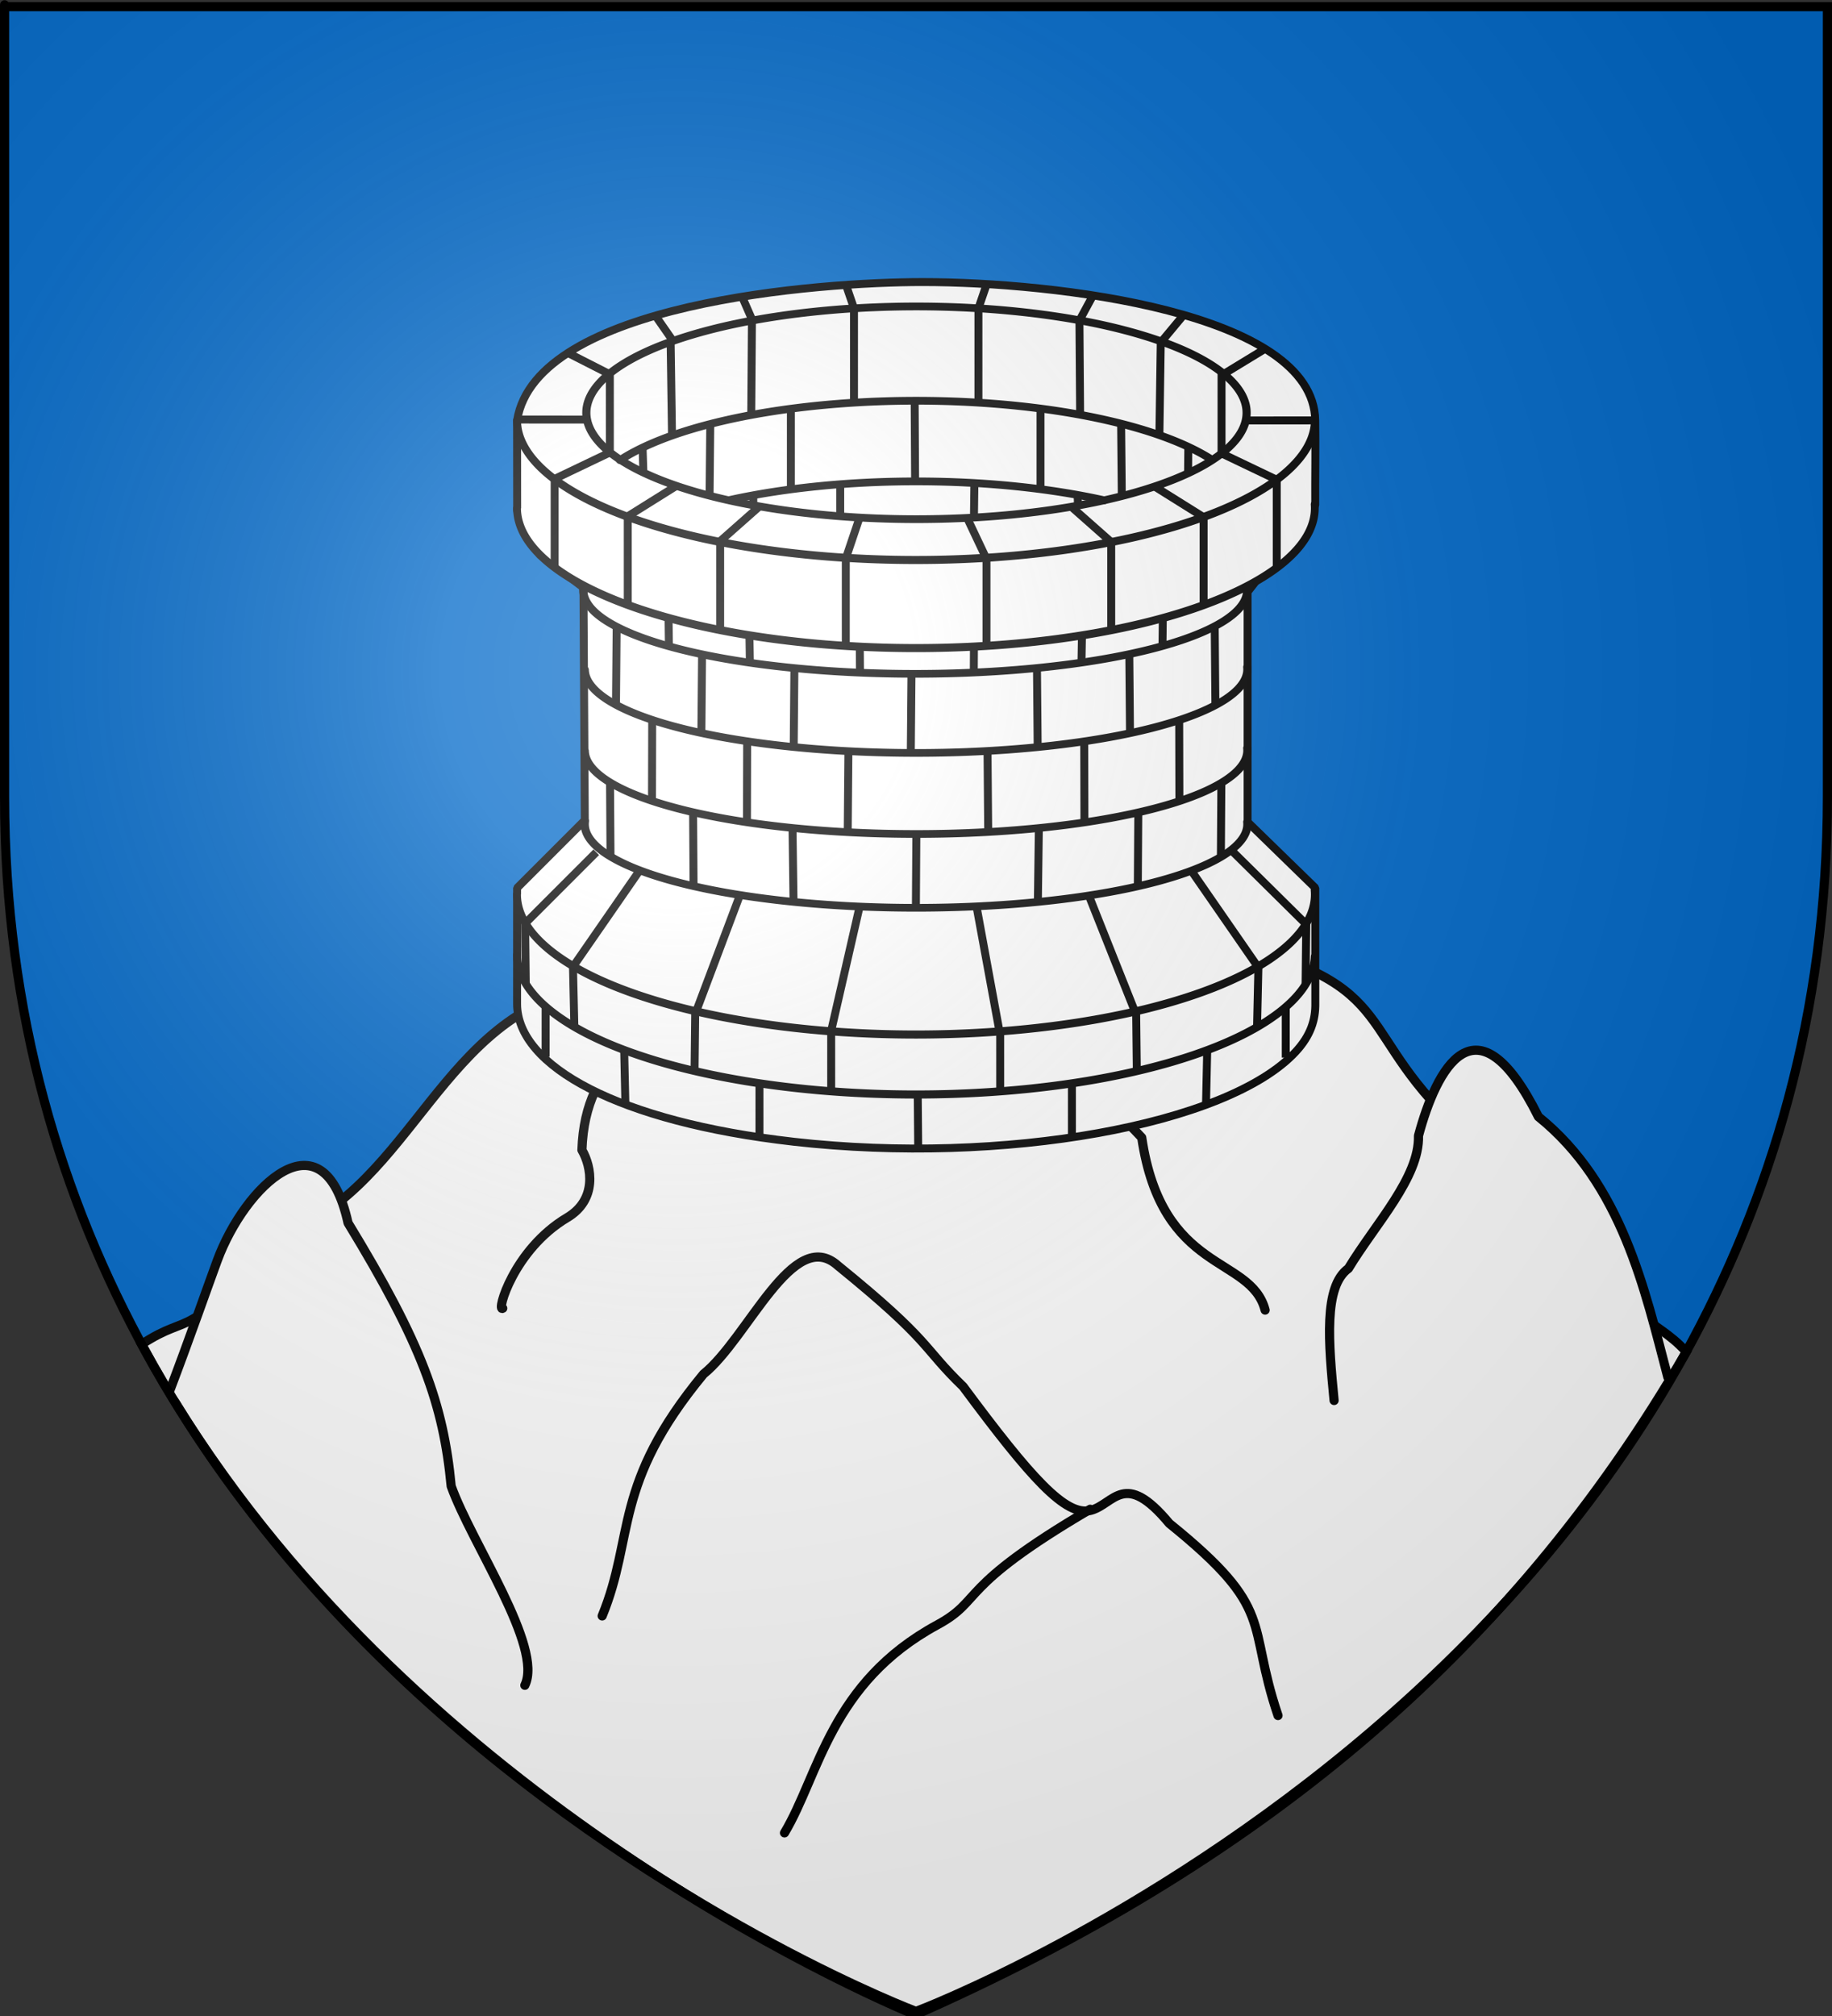 <?xml version="1.0" encoding="UTF-8" standalone="no"?>
<!-- Created with Inkscape (http://www.inkscape.org/) -->
<svg
   xmlns:svg="http://www.w3.org/2000/svg"
   xmlns="http://www.w3.org/2000/svg"
   xmlns:xlink="http://www.w3.org/1999/xlink"
   version="1.0"
   width="600"
   height="660"
   id="svg2">
  <rect width="100%" height="100%" fill="#333333" stroke="none"/>
  <defs
     id="defs6">
    <linearGradient
       id="linearGradient2893">
      <stop
         style="stop-color:#ffffff;stop-opacity:0.314"
         offset="0"
         id="stop2895" />
      <stop
         style="stop-color:#ffffff;stop-opacity:0.251"
         offset="0.19"
         id="stop2897" />
      <stop
         style="stop-color:#6b6b6b;stop-opacity:0.125"
         offset="0.6"
         id="stop2901" />
      <stop
         style="stop-color:#000000;stop-opacity:0.125"
         offset="1"
         id="stop2899" />
    </linearGradient>
    <radialGradient
       cx="221.445"
       cy="226.331"
       r="300"
       fx="221.445"
       fy="226.331"
       id="radialGradient3163"
       xlink:href="#linearGradient2893"
       gradientUnits="userSpaceOnUse"
       gradientTransform="matrix(1.353,0,0,1.349,-77.629,-85.747)" />
  </defs>
  <g
     style="display:inline"
     id="layer3">
    <path
       d="M 300,658.5 C 300,658.5 598.5,546.18 598.5,260.728 C 598.5,-24.723 598.5,2.176 598.5,2.176 L 1.5,2.176 L 1.5,260.728 C 1.5,546.18 300,658.5 300,658.5 z "
       style="fill:#0169c9;fill-opacity:1;fill-rule:evenodd;stroke:none;stroke-width:1px;stroke-linecap:butt;stroke-linejoin:miter;stroke-opacity:1"
       id="path2855" />
    <path
       d="M 427.094,316.625 C 344.081,322.229 269.469,319.909 192.906,323.594 C 145.233,331.099 134.859,388.304 93.5,403.531 C 58.437,441.35 63.598,428.877 46.375,440.094 C 120.627,577.595 269.395,646.907 299.765,659.638 C 409.59,611.043 493.673,543.78 552.281,442.562 C 541.307,430.417 531.235,433.772 509.156,393.094 C 444.435,351.589 462.351,331.673 427.094,316.625 z "
       style="fill:#ffffff;fill-opacity:1;fill-rule:evenodd;stroke:#000000;stroke-width:3;stroke-linecap:butt;stroke-linejoin:miter;stroke-miterlimit:4;stroke-dasharray:none;stroke-opacity:1"
       id="path2749" />
  </g>
  <g
     id="layer4">
    <path
       d="M 329.302,328.765 C 347.693,361.413 348.504,345.092 373.932,372.427 C 380.553,417.254 409.586,410.851 414.34,428.898"
       style="fill:none;fill-rule:evenodd;stroke:#000000;stroke-width:3;stroke-linecap:round;stroke-linejoin:round;stroke-miterlimit:4;stroke-dasharray:none;stroke-opacity:1"
       id="path4150" />
    <path
       d="M 546.24,450.866 C 538.685,422.342 531.293,387.693 503.842,365.584 C 483.446,324.727 470.417,349.96 464.571,371.831 C 464.949,385.45 450.457,400.663 441.622,415.27 C 433.426,421.141 435.128,439.752 436.931,458.494"
       style="fill:#ffffff;fill-rule:evenodd;stroke:#000000;stroke-width:3;stroke-linecap:round;stroke-linejoin:round;stroke-miterlimit:4;stroke-dasharray:none;stroke-opacity:1"
       id="path4152" />
    <path
       d="M 55.49,455.556 C 61.856,438.835 68.514,419.811 71.188,412.589 C 80.083,388.559 105.765,363.179 113.992,400.372 C 138.198,440.048 145.201,459.677 147.766,486.533 C 154.45,505.283 177.993,539.156 171.891,551.736"
       style="fill:#ffffff;fill-rule:evenodd;stroke:#000000;stroke-width:3;stroke-linecap:round;stroke-linejoin:round;stroke-miterlimit:4;stroke-dasharray:none;stroke-opacity:1"
       id="path4154" />
    <path
       d="M 197.221,529.031 C 207.982,502.793 200.516,486.029 230.392,449.856 C 245.068,438.018 259.743,401.153 274.419,414.344 C 305.459,439.543 301.76,440.735 315.43,453.931 C 337.637,483.858 349.053,496.65 357.262,494.454 C 364.927,492.402 368.217,480.985 382.979,498.758 C 418.214,527.221 408.108,530.777 418.562,561.632"
       style="fill:none;fill-rule:evenodd;stroke:#000000;stroke-width:3;stroke-linecap:round;stroke-linejoin:round;stroke-miterlimit:4;stroke-dasharray:none;stroke-opacity:1"
       id="path4156" />
    <path
       d="M 357.045,494.101 C 312.817,520.065 322.266,523.659 306.987,531.942 C 271.93,550.959 268.308,581.038 256.929,600.056"
       style="fill:none;fill-rule:evenodd;stroke:#000000;stroke-width:3;stroke-linecap:round;stroke-linejoin:round;stroke-miterlimit:4;stroke-dasharray:none;stroke-opacity:1"
       id="path4158" />
    <path
       d="M 228.583,327.018 C 212.752,338.502 191.618,345.836 190.587,376.503 C 193.785,381.98 195.693,392.719 185.762,398.625 C 168.188,409.077 162.48,429.715 164.654,428.316"
       style="fill:none;fill-rule:evenodd;stroke:#000000;stroke-width:3;stroke-linecap:round;stroke-linejoin:round;stroke-miterlimit:4;stroke-dasharray:none;stroke-opacity:1"
       id="path4160" />
    <g
       transform="matrix(0.886,0,0,0.886,67.493,-277.896)"
       style="stroke:#000000;stroke-width:2.936;stroke-miterlimit:4;stroke-dasharray:none;stroke-opacity:1;display:inline"
       id="g2751">
      <path
         d="M 264.844,417.875 C 226.926,417.866 121.837,425.566 114.969,469 L 115,502.375 L 123.354,518.643 L 139.495,530.804 L 140,616.719 L 114.969,641.75 L 114.967,684.566 C 114.971,707.715 152.684,728.18 216.969,735.5 L 217.188,735.531 C 294.593,744.294 377.66,729.41 402.781,702.281 C 408.331,696.288 410.148,690.454 410.033,684.25 L 410.031,641.75 L 385,617.375 L 385,532.375 L 410,500.367 C 409.942,490.124 410.162,479.057 410,469 C 409.376,428.976 313.942,417.886 264.844,417.875 z "
         style="fill:#ffffff;fill-opacity:1;fill-rule:evenodd;stroke:#000000;stroke-width:2.936;stroke-linecap:round;stroke-linejoin:bevel;stroke-miterlimit:4;stroke-dasharray:none;stroke-opacity:1"
         id="path2753" />
      <path
         d="M 431.366,363.643 A 172.857,58.571 0 1 1 85.714,365.281"
         transform="matrix(0.853,0,0,0.883,41.838,178.927)"
         style="opacity:1;fill:#ffffff;fill-opacity:1;fill-rule:evenodd;stroke:#000000;stroke-width:3.381;stroke-linecap:round;stroke-linejoin:bevel;stroke-miterlimit:4;stroke-dasharray:none;stroke-opacity:1"
         id="path2755" />
      <path
         d="M 205.186,420.927 A 172.857,58.571 0 1 1 205.468,420.958"
         transform="matrix(0.706,0,0,0.671,79.98,221.118)"
         style="opacity:1;fill:none;fill-opacity:1;fill-rule:evenodd;stroke:#000000;stroke-width:4.265;stroke-linecap:round;stroke-linejoin:bevel;stroke-miterlimit:4;stroke-dasharray:none;stroke-opacity:1"
         id="path2757" />
      <path
         d="M 431.342,363.361 A 172.857,58.571 0 1 1 85.715,365.085"
         transform="matrix(0.853,0,0,0.883,41.838,321.715)"
         style="opacity:1;fill:#ffffff;fill-opacity:1;fill-rule:evenodd;stroke:#000000;stroke-width:3.381;stroke-linecap:round;stroke-linejoin:bevel;stroke-miterlimit:4;stroke-dasharray:none;stroke-opacity:1"
         id="path2759" />
      <path
         d="M 128.849,490.639 L 128.849,523.707 L 128.849,523.707"
         style="fill:none;fill-rule:evenodd;stroke:#000000;stroke-width:2.936;stroke-linecap:butt;stroke-linejoin:miter;stroke-miterlimit:4;stroke-dasharray:none;stroke-opacity:1"
         id="path2761" />
      <path
         d="M 190.03,513.513 L 190.03,546.58 L 190.03,546.58"
         style="fill:none;fill-rule:evenodd;stroke:#000000;stroke-width:2.936;stroke-linecap:butt;stroke-linejoin:miter;stroke-miterlimit:4;stroke-dasharray:none;stroke-opacity:1"
         id="path2763" />
      <path
         d="M 236.471,519.817 L 236.471,552.884 L 236.471,552.884"
         style="fill:none;fill-rule:evenodd;stroke:#000000;stroke-width:2.936;stroke-linecap:butt;stroke-linejoin:miter;stroke-miterlimit:4;stroke-dasharray:none;stroke-opacity:1"
         id="path2765" />
      <path
         d="M 431.409,366.097 A 172.857,58.571 0 0 1 85.715,365.334"
         transform="matrix(0.853,0,0,0.883,41.832,343.876)"
         style="opacity:1;fill:none;fill-opacity:1;fill-rule:evenodd;stroke:#000000;stroke-width:3.381;stroke-linecap:round;stroke-linejoin:bevel;stroke-miterlimit:4;stroke-dasharray:none;stroke-opacity:1"
         id="path2767" />
      <path
         d="M 115.118,468.669 L 140.435,468.689"
         style="fill:none;fill-rule:evenodd;stroke:#000000;stroke-width:2.936;stroke-linecap:butt;stroke-linejoin:miter;stroke-miterlimit:4;stroke-dasharray:none;stroke-opacity:1"
         id="path2769" />
      <path
         d="M 155.681,504.547 L 173.544,493.377"
         style="fill:none;fill-rule:evenodd;stroke:#000000;stroke-width:2.936;stroke-linecap:butt;stroke-linejoin:miter;stroke-miterlimit:4;stroke-dasharray:none;stroke-opacity:1"
         id="path2771" />
      <path
         d="M 189.675,513.927 L 204.552,500.778"
         style="fill:none;fill-rule:evenodd;stroke:#000000;stroke-width:2.936;stroke-linecap:butt;stroke-linejoin:miter;stroke-miterlimit:4;stroke-dasharray:none;stroke-opacity:1"
         id="path2773" />
      <path
         d="M 236.681,519.401 L 241.542,504.974"
         style="fill:none;fill-rule:evenodd;stroke:#000000;stroke-width:2.936;stroke-linecap:butt;stroke-linejoin:miter;stroke-miterlimit:4;stroke-dasharray:none;stroke-opacity:1"
         id="path2775" />
      <path
         d="M 431.428,365.303 A 172.857,58.571 0 0 1 85.715,365.338"
         transform="matrix(0.853,0,0,0.883,41.838,146.404)"
         style="opacity:1;fill:none;fill-opacity:1;fill-rule:evenodd;stroke:#000000;stroke-width:3.381;stroke-linecap:round;stroke-linejoin:bevel;stroke-miterlimit:4;stroke-dasharray:none;stroke-opacity:1"
         id="path2777" />
      <path
         d="M 149.06,480.945 L 128.905,490.579"
         style="fill:none;fill-rule:evenodd;stroke:#000000;stroke-width:2.936;stroke-linecap:butt;stroke-linejoin:miter;stroke-miterlimit:4;stroke-dasharray:none;stroke-opacity:1"
         id="path2779" />
      <path
         d="M 155.878,504.438 L 155.878,537.505 L 155.878,537.505"
         style="fill:none;fill-rule:evenodd;stroke:#000000;stroke-width:2.936;stroke-linecap:butt;stroke-linejoin:miter;stroke-miterlimit:4;stroke-dasharray:none;stroke-opacity:1"
         id="path2781" />
      <path
         d="M 236.544,418.951 L 239.5,427.571"
         style="fill:none;fill-rule:evenodd;stroke:#000000;stroke-width:2.936;stroke-linecap:butt;stroke-linejoin:miter;stroke-miterlimit:4;stroke-dasharray:none;stroke-opacity:1"
         id="path2783" />
      <path
         d="M 198.059,423.116 L 201.983,432.099"
         style="fill:none;fill-rule:evenodd;stroke:#000000;stroke-width:2.936;stroke-linecap:butt;stroke-linejoin:miter;stroke-miterlimit:4;stroke-dasharray:none;stroke-opacity:1"
         id="path2785" />
      <path
         d="M 166.14,430.361 L 172.396,439.35"
         style="fill:none;fill-rule:evenodd;stroke:#000000;stroke-width:2.936;stroke-linecap:butt;stroke-linejoin:miter;stroke-miterlimit:4;stroke-dasharray:none;stroke-opacity:1"
         id="path2787" />
      <path
         d="M 133.702,444.039 L 148.71,451.685"
         style="fill:none;fill-rule:evenodd;stroke:#000000;stroke-width:2.936;stroke-linecap:butt;stroke-linejoin:miter;stroke-miterlimit:4;stroke-dasharray:none;stroke-opacity:1"
         id="path2789" />
      <path
         d="M 369.244,631.709 A 115,30.893 0 1 1 139.36,631.428"
         transform="matrix(1.065,0,0,1,-8.369,-14.347)"
         style="opacity:1;fill:none;fill-opacity:1;fill-rule:evenodd;stroke:#000000;stroke-width:2.844;stroke-linecap:round;stroke-linejoin:bevel;stroke-miterlimit:4;stroke-dasharray:none;stroke-opacity:1"
         id="path2791" />
      <path
         d="M 369.244,631.709 A 115,30.893 0 1 1 139.288,632.715"
         transform="matrix(1.065,0,0,1,-8.369,-41.621)"
         style="opacity:1;fill:none;fill-opacity:1;fill-rule:evenodd;stroke:#000000;stroke-width:2.844;stroke-linecap:round;stroke-linejoin:bevel;stroke-miterlimit:4;stroke-dasharray:none;stroke-opacity:1"
         id="path2793" />
      <path
         d="M 369.244,631.709 A 115,30.893 0 1 1 139.288,632.715"
         transform="matrix(1.065,0,0,1,-8.369,-71.572)"
         style="opacity:1;fill:none;fill-opacity:1;fill-rule:evenodd;stroke:#000000;stroke-width:2.844;stroke-linecap:round;stroke-linejoin:bevel;stroke-miterlimit:4;stroke-dasharray:none;stroke-opacity:1"
         id="path2795" />
      <path
         d="M 369.244,631.709 A 115,30.893 0 1 1 139.352,631.493"
         transform="matrix(1.067,0,0,1,-9.18,-100.797)"
         style="opacity:1;fill:none;fill-opacity:1;fill-rule:evenodd;stroke:#000000;stroke-width:2.841;stroke-linecap:round;stroke-linejoin:bevel;stroke-miterlimit:4;stroke-dasharray:none;stroke-opacity:1"
         id="path2797" />
      <path
         d="M 170.968,542.413 L 171.095,552.463"
         style="fill:none;fill-rule:evenodd;stroke:#000000;stroke-width:2.936;stroke-linecap:butt;stroke-linejoin:miter;stroke-miterlimit:4;stroke-dasharray:none;stroke-opacity:1"
         id="path2799" />
      <path
         d="M 200.859,548.801 L 201.02,558.903"
         style="fill:none;fill-rule:evenodd;stroke:#000000;stroke-width:2.936;stroke-linecap:butt;stroke-linejoin:miter;stroke-miterlimit:4;stroke-dasharray:none;stroke-opacity:1"
         id="path2801" />
      <path
         d="M 241.649,552.862 L 241.712,561.701"
         style="fill:none;fill-rule:evenodd;stroke:#000000;stroke-width:2.936;stroke-linecap:butt;stroke-linejoin:miter;stroke-miterlimit:4;stroke-dasharray:none;stroke-opacity:1"
         id="path2803" />
      <path
         d="M 183.343,555.62 L 183.09,584.409"
         style="fill:none;fill-rule:evenodd;stroke:#000000;stroke-width:2.936;stroke-linecap:butt;stroke-linejoin:miter;stroke-miterlimit:4;stroke-dasharray:none;stroke-opacity:1"
         id="path2805" />
      <path
         d="M 151.775,544.761 L 151.523,573.55"
         style="fill:none;fill-rule:evenodd;stroke:#000000;stroke-width:2.936;stroke-linecap:butt;stroke-linejoin:miter;stroke-miterlimit:4;stroke-dasharray:none;stroke-opacity:1"
         id="path2807" />
      <path
         d="M 217.47,560.923 L 217.217,589.712"
         style="fill:none;fill-rule:evenodd;stroke:#000000;stroke-width:2.936;stroke-linecap:butt;stroke-linejoin:miter;stroke-miterlimit:4;stroke-dasharray:none;stroke-opacity:1"
         id="path2809" />
      <path
         d="M 260.753,563.073 L 260.5,591.862"
         style="fill:none;fill-rule:evenodd;stroke:#000000;stroke-width:2.936;stroke-linecap:butt;stroke-linejoin:miter;stroke-miterlimit:4;stroke-dasharray:none;stroke-opacity:1"
         id="path2811" />
      <path
         d="M 164.907,579.863 L 164.833,610.081"
         style="fill:none;fill-rule:evenodd;stroke:#000000;stroke-width:2.936;stroke-linecap:butt;stroke-linejoin:miter;stroke-miterlimit:4;stroke-dasharray:none;stroke-opacity:1"
         id="path2813" />
      <path
         d="M 200.01,587.862 L 199.936,617.544"
         style="fill:none;fill-rule:evenodd;stroke:#000000;stroke-width:2.936;stroke-linecap:butt;stroke-linejoin:miter;stroke-miterlimit:4;stroke-dasharray:none;stroke-opacity:1"
         id="path2815" />
      <path
         d="M 237.44,591.071 L 237.187,620.754"
         style="fill:none;fill-rule:evenodd;stroke:#000000;stroke-width:2.936;stroke-linecap:butt;stroke-linejoin:miter;stroke-miterlimit:4;stroke-dasharray:none;stroke-opacity:1"
         id="path2817" />
      <path
         d="M 216.786,619.862 L 217.143,646.291"
         style="fill:none;fill-rule:evenodd;stroke:#000000;stroke-width:2.936;stroke-linecap:butt;stroke-linejoin:miter;stroke-miterlimit:4;stroke-dasharray:none;stroke-opacity:1"
         id="path2819" />
      <path
         d="M 180.027,613.745 L 180.205,641.245"
         style="fill:none;fill-rule:evenodd;stroke:#000000;stroke-width:2.936;stroke-linecap:butt;stroke-linejoin:miter;stroke-miterlimit:4;stroke-dasharray:none;stroke-opacity:1"
         id="path2821" />
      <path
         d="M 149.321,602.862 L 149.5,630.362"
         style="fill:none;fill-rule:evenodd;stroke:#000000;stroke-width:2.936;stroke-linecap:butt;stroke-linejoin:miter;stroke-miterlimit:4;stroke-dasharray:none;stroke-opacity:1"
         id="path2823" />
      <path
         d="M 160,635.674 C 135.866,670.525 135.866,670.525 135.866,670.525"
         style="fill:none;fill-rule:evenodd;stroke:#000000;stroke-width:2.936;stroke-linecap:butt;stroke-linejoin:miter;stroke-miterlimit:4;stroke-dasharray:none;stroke-opacity:1"
         id="path2825" />
      <path
         d="M 197.485,644.008 L 181.322,686.939"
         style="fill:none;fill-rule:evenodd;stroke:#000000;stroke-width:2.936;stroke-linecap:butt;stroke-linejoin:miter;stroke-miterlimit:4;stroke-dasharray:none;stroke-opacity:1"
         id="path2827" />
      <path
         d="M 241.493,649.041 L 230.999,694.842"
         style="fill:none;fill-rule:evenodd;stroke:#000000;stroke-width:2.936;stroke-linecap:butt;stroke-linejoin:miter;stroke-miterlimit:4;stroke-dasharray:none;stroke-opacity:1"
         id="path2829" />
      <path
         d="M 144.23,628.571 L 117.935,654.867"
         style="fill:none;fill-rule:evenodd;stroke:#000000;stroke-width:2.936;stroke-linecap:butt;stroke-linejoin:miter;stroke-miterlimit:4;stroke-dasharray:none;stroke-opacity:1"
         id="path2831" />
      <path
         d="M 180.817,686.939 L 180.565,709.415"
         style="fill:none;fill-rule:evenodd;stroke:#000000;stroke-width:2.936;stroke-linecap:butt;stroke-linejoin:miter;stroke-miterlimit:4;stroke-dasharray:none;stroke-opacity:1"
         id="path2833" />
      <path
         d="M 231.072,695.021 L 231.072,717.362"
         style="fill:none;fill-rule:evenodd;stroke:#000000;stroke-width:2.936;stroke-linecap:butt;stroke-linejoin:miter;stroke-miterlimit:4;stroke-dasharray:none;stroke-opacity:1"
         id="path2835" />
      <path
         d="M 135.613,670.272 L 136.118,692.362"
         style="fill:none;fill-rule:evenodd;stroke:#000000;stroke-width:2.936;stroke-linecap:butt;stroke-linejoin:miter;stroke-miterlimit:4;stroke-dasharray:none;stroke-opacity:1"
         id="path2837" />
      <path
         d="M 117.935,654.615 L 118.188,677.362"
         style="fill:none;fill-rule:evenodd;stroke:#000000;stroke-width:2.936;stroke-linecap:butt;stroke-linejoin:miter;stroke-miterlimit:4;stroke-dasharray:none;stroke-opacity:1"
         id="path2839" />
      <path
         d="M 154.553,701.587 L 155,721.79"
         style="fill:none;fill-rule:evenodd;stroke:#000000;stroke-width:2.936;stroke-linecap:butt;stroke-linejoin:miter;stroke-miterlimit:4;stroke-dasharray:none;stroke-opacity:1"
         id="path2841" />
      <path
         d="M 204.556,714.719 L 204.556,733.407"
         style="fill:none;fill-rule:evenodd;stroke:#000000;stroke-width:2.936;stroke-linecap:butt;stroke-linejoin:miter;stroke-miterlimit:4;stroke-dasharray:none;stroke-opacity:1"
         id="path2843" />
      <path
         d="M 125.511,685.929 L 125.511,704.112"
         style="fill:none;fill-rule:evenodd;stroke:#000000;stroke-width:2.936;stroke-linecap:butt;stroke-linejoin:miter;stroke-miterlimit:4;stroke-dasharray:none;stroke-opacity:1"
         id="path2845" />
      <path
         d="M 103.462,339.368 A 172.857,58.571 0 0 1 413.126,338.989"
         transform="matrix(0.706,0,0,0.671,79.98,255.968)"
         style="opacity:1;fill:none;fill-opacity:1;fill-rule:evenodd;stroke:#000000;stroke-width:4.265;stroke-linecap:round;stroke-linejoin:bevel;stroke-miterlimit:4;stroke-dasharray:none;stroke-opacity:1"
         id="path2847" />
      <path
         d="M 160.903,316.893 A 172.857,58.571 0 0 1 356.984,317.067"
         transform="matrix(0.706,0,0,0.671,79.98,285.768)"
         style="opacity:1;fill:none;fill-opacity:1;fill-rule:evenodd;stroke:#000000;stroke-width:4.265;stroke-linecap:round;stroke-linejoin:bevel;stroke-miterlimit:4;stroke-dasharray:none;stroke-opacity:1"
         id="path2849" />
      <path
         d="M 239.5,427.362 L 239.5,462.938"
         style="fill:none;fill-rule:evenodd;stroke:#000000;stroke-width:2.936;stroke-linecap:butt;stroke-linejoin:miter;stroke-miterlimit:4;stroke-dasharray:none;stroke-opacity:1"
         id="path2851" />
      <path
         d="M 201.778,432.362 L 201.525,466.474"
         style="fill:none;fill-rule:evenodd;stroke:#000000;stroke-width:2.936;stroke-linecap:butt;stroke-linejoin:miter;stroke-miterlimit:4;stroke-dasharray:none;stroke-opacity:1"
         id="path2853" />
      <path
         d="M 171.726,439.957 L 172.231,474.555"
         style="fill:none;fill-rule:evenodd;stroke:#000000;stroke-width:2.936;stroke-linecap:butt;stroke-linejoin:miter;stroke-miterlimit:4;stroke-dasharray:none;stroke-opacity:1"
         id="path2856" />
      <path
         d="M 149.25,452.362 L 149.25,480.111"
         style="fill:none;fill-rule:evenodd;stroke:#000000;stroke-width:2.936;stroke-linecap:butt;stroke-linejoin:miter;stroke-miterlimit:4;stroke-dasharray:none;stroke-opacity:1"
         id="path2858" />
      <path
         d="M 216.173,464.648 L 216.173,494.505"
         style="fill:none;fill-rule:evenodd;stroke:#000000;stroke-width:2.936;stroke-linecap:butt;stroke-linejoin:miter;stroke-miterlimit:4;stroke-dasharray:none;stroke-opacity:1"
         id="path2860" />
      <path
         d="M 186.373,470.767 L 186.121,496.526"
         style="fill:none;fill-rule:evenodd;stroke:#000000;stroke-width:2.936;stroke-linecap:butt;stroke-linejoin:miter;stroke-miterlimit:4;stroke-dasharray:none;stroke-opacity:1"
         id="path2862" />
      <path
         d="M 161.372,479.606 L 161.624,487.362"
         style="fill:none;fill-rule:evenodd;stroke:#000000;stroke-width:2.936;stroke-linecap:butt;stroke-linejoin:miter;stroke-miterlimit:4;stroke-dasharray:none;stroke-opacity:1"
         id="path2864" />
      <path
         d="M 202.283,497.362 L 202.283,500.819"
         style="fill:none;fill-rule:evenodd;stroke:#000000;stroke-width:2.936;stroke-linecap:butt;stroke-linejoin:miter;stroke-miterlimit:4;stroke-dasharray:none;stroke-opacity:1"
         id="path2866" />
      <path
         d="M 234.41,492.827 L 234.41,504.428"
         style="fill:none;fill-rule:evenodd;stroke:#000000;stroke-width:2.936;stroke-linecap:butt;stroke-linejoin:miter;stroke-miterlimit:4;stroke-dasharray:none;stroke-opacity:1"
         id="path2868" />
      <path
         d="M 395.77,490.966 L 395.77,524.034 L 395.77,524.034"
         style="fill:none;fill-rule:evenodd;stroke:#000000;stroke-width:2.936;stroke-linecap:butt;stroke-linejoin:miter;stroke-miterlimit:4;stroke-dasharray:none;stroke-opacity:1"
         id="path2870" />
      <path
         d="M 334.589,513.839 L 334.589,546.907 L 334.589,546.907"
         style="fill:none;fill-rule:evenodd;stroke:#000000;stroke-width:2.936;stroke-linecap:butt;stroke-linejoin:miter;stroke-miterlimit:4;stroke-dasharray:none;stroke-opacity:1"
         id="path2872" />
      <path
         d="M 288.474,519.817 L 288.474,552.884 L 288.474,552.884"
         style="fill:none;fill-rule:evenodd;stroke:#000000;stroke-width:2.936;stroke-linecap:butt;stroke-linejoin:miter;stroke-miterlimit:4;stroke-dasharray:none;stroke-opacity:1"
         id="path2874" />
      <path
         d="M 409.5,468.996 L 384.183,469.015"
         style="fill:none;fill-rule:evenodd;stroke:#000000;stroke-width:2.936;stroke-linecap:butt;stroke-linejoin:miter;stroke-miterlimit:4;stroke-dasharray:none;stroke-opacity:1"
         id="path2876" />
      <path
         d="M 368.937,504.873 L 351.074,493.704"
         style="fill:none;fill-rule:evenodd;stroke:#000000;stroke-width:2.936;stroke-linecap:butt;stroke-linejoin:miter;stroke-miterlimit:4;stroke-dasharray:none;stroke-opacity:1"
         id="path2878" />
      <path
         d="M 334.943,514.253 L 320.066,501.105"
         style="fill:none;fill-rule:evenodd;stroke:#000000;stroke-width:2.936;stroke-linecap:butt;stroke-linejoin:miter;stroke-miterlimit:4;stroke-dasharray:none;stroke-opacity:1"
         id="path2880" />
      <path
         d="M 288.427,520.054 L 281.445,505.3"
         style="fill:none;fill-rule:evenodd;stroke:#000000;stroke-width:2.936;stroke-linecap:butt;stroke-linejoin:miter;stroke-miterlimit:4;stroke-dasharray:none;stroke-opacity:1"
         id="path2882" />
      <path
         d="M 375.559,481.271 L 395.713,490.905"
         style="fill:none;fill-rule:evenodd;stroke:#000000;stroke-width:2.936;stroke-linecap:butt;stroke-linejoin:miter;stroke-miterlimit:4;stroke-dasharray:none;stroke-opacity:1"
         id="path2884" />
      <path
         d="M 368.74,504.764 L 368.74,537.832 L 368.74,537.832"
         style="fill:none;fill-rule:evenodd;stroke:#000000;stroke-width:2.936;stroke-linecap:butt;stroke-linejoin:miter;stroke-miterlimit:4;stroke-dasharray:none;stroke-opacity:1"
         id="path2886" />
      <path
         d="M 288.456,418.951 L 285.5,427.571"
         style="fill:none;fill-rule:evenodd;stroke:#000000;stroke-width:2.936;stroke-linecap:butt;stroke-linejoin:miter;stroke-miterlimit:4;stroke-dasharray:none;stroke-opacity:1"
         id="path2888" />
      <path
         d="M 327.865,422.79 L 322.636,432.425"
         style="fill:none;fill-rule:evenodd;stroke:#000000;stroke-width:2.936;stroke-linecap:butt;stroke-linejoin:miter;stroke-miterlimit:4;stroke-dasharray:none;stroke-opacity:1"
         id="path2890" />
      <path
         d="M 361.089,430.361 L 353.201,439.84"
         style="fill:none;fill-rule:evenodd;stroke:#000000;stroke-width:2.936;stroke-linecap:butt;stroke-linejoin:miter;stroke-miterlimit:4;stroke-dasharray:none;stroke-opacity:1"
         id="path2892" />
      <path
         d="M 391.406,442.57 L 375.908,452.012"
         style="fill:none;fill-rule:evenodd;stroke:#000000;stroke-width:2.936;stroke-linecap:butt;stroke-linejoin:miter;stroke-miterlimit:4;stroke-dasharray:none;stroke-opacity:1"
         id="path2894" />
      <path
         d="M 353.65,542.739 L 353.524,552.789"
         style="fill:none;fill-rule:evenodd;stroke:#000000;stroke-width:2.936;stroke-linecap:butt;stroke-linejoin:miter;stroke-miterlimit:4;stroke-dasharray:none;stroke-opacity:1"
         id="path2896" />
      <path
         d="M 323.759,549.128 L 323.598,558.413"
         style="fill:none;fill-rule:evenodd;stroke:#000000;stroke-width:2.936;stroke-linecap:butt;stroke-linejoin:miter;stroke-miterlimit:4;stroke-dasharray:none;stroke-opacity:1"
         id="path2898" />
      <path
         d="M 283.84,552.752 L 283.778,562.57"
         style="fill:none;fill-rule:evenodd;stroke:#000000;stroke-width:2.936;stroke-linecap:butt;stroke-linejoin:miter;stroke-miterlimit:4;stroke-dasharray:none;stroke-opacity:1"
         id="path2900" />
      <path
         d="M 341.276,555.946 L 341.528,584.735"
         style="fill:none;fill-rule:evenodd;stroke:#000000;stroke-width:2.936;stroke-linecap:butt;stroke-linejoin:miter;stroke-miterlimit:4;stroke-dasharray:none;stroke-opacity:1"
         id="path2902" />
      <path
         d="M 372.843,545.087 L 373.096,573.876"
         style="fill:none;fill-rule:evenodd;stroke:#000000;stroke-width:2.936;stroke-linecap:butt;stroke-linejoin:miter;stroke-miterlimit:4;stroke-dasharray:none;stroke-opacity:1"
         id="path2904" />
      <path
         d="M 307.149,561.249 L 307.401,590.039"
         style="fill:none;fill-rule:evenodd;stroke:#000000;stroke-width:2.936;stroke-linecap:butt;stroke-linejoin:miter;stroke-miterlimit:4;stroke-dasharray:none;stroke-opacity:1"
         id="path2906" />
      <path
         d="M 359.711,580.19 L 359.785,610.408"
         style="fill:none;fill-rule:evenodd;stroke:#000000;stroke-width:2.936;stroke-linecap:butt;stroke-linejoin:miter;stroke-miterlimit:4;stroke-dasharray:none;stroke-opacity:1"
         id="path2908" />
      <path
         d="M 324.608,588.189 L 324.682,617.871"
         style="fill:none;fill-rule:evenodd;stroke:#000000;stroke-width:2.936;stroke-linecap:butt;stroke-linejoin:miter;stroke-miterlimit:4;stroke-dasharray:none;stroke-opacity:1"
         id="path2910" />
      <path
         d="M 288.866,591.724 L 289.118,621.406"
         style="fill:none;fill-rule:evenodd;stroke:#000000;stroke-width:2.936;stroke-linecap:butt;stroke-linejoin:miter;stroke-miterlimit:4;stroke-dasharray:none;stroke-opacity:1"
         id="path2912" />
      <path
         d="M 262.555,622.153 L 262.376,649.653"
         style="fill:none;fill-rule:evenodd;stroke:#000000;stroke-width:2.936;stroke-linecap:butt;stroke-linejoin:miter;stroke-miterlimit:4;stroke-dasharray:none;stroke-opacity:1"
         id="path2914" />
      <path
         d="M 307.833,620.189 L 307.476,646.617"
         style="fill:none;fill-rule:evenodd;stroke:#000000;stroke-width:2.936;stroke-linecap:butt;stroke-linejoin:miter;stroke-miterlimit:4;stroke-dasharray:none;stroke-opacity:1"
         id="path2916" />
      <path
         d="M 344.592,614.072 L 344.413,641.572"
         style="fill:none;fill-rule:evenodd;stroke:#000000;stroke-width:2.936;stroke-linecap:butt;stroke-linejoin:miter;stroke-miterlimit:4;stroke-dasharray:none;stroke-opacity:1"
         id="path2918" />
      <path
         d="M 375.297,603.189 L 375.118,630.689"
         style="fill:none;fill-rule:evenodd;stroke:#000000;stroke-width:2.936;stroke-linecap:butt;stroke-linejoin:miter;stroke-miterlimit:4;stroke-dasharray:none;stroke-opacity:1"
         id="path2920" />
      <path
         d="M 364.618,636.001 C 388.753,670.851 388.753,670.851 388.753,670.851"
         style="fill:none;fill-rule:evenodd;stroke:#000000;stroke-width:2.936;stroke-linecap:butt;stroke-linejoin:miter;stroke-miterlimit:4;stroke-dasharray:none;stroke-opacity:1"
         id="path2922" />
      <path
         d="M 326.481,644.987 L 343.296,687.266"
         style="fill:none;fill-rule:evenodd;stroke:#000000;stroke-width:2.936;stroke-linecap:butt;stroke-linejoin:miter;stroke-miterlimit:4;stroke-dasharray:none;stroke-opacity:1"
         id="path2924" />
      <path
         d="M 284.757,648.388 L 293.294,694.842"
         style="fill:none;fill-rule:evenodd;stroke:#000000;stroke-width:2.936;stroke-linecap:butt;stroke-linejoin:miter;stroke-miterlimit:4;stroke-dasharray:none;stroke-opacity:1"
         id="path2926" />
      <path
         d="M 379.409,628.244 L 406.683,655.194"
         style="fill:none;fill-rule:evenodd;stroke:#000000;stroke-width:2.936;stroke-linecap:butt;stroke-linejoin:miter;stroke-miterlimit:4;stroke-dasharray:none;stroke-opacity:1"
         id="path2928" />
      <path
         d="M 343.801,687.266 L 344.054,709.742"
         style="fill:none;fill-rule:evenodd;stroke:#000000;stroke-width:2.936;stroke-linecap:butt;stroke-linejoin:miter;stroke-miterlimit:4;stroke-dasharray:none;stroke-opacity:1"
         id="path2930" />
      <path
         d="M 293.546,695.347 L 293.546,717.689"
         style="fill:none;fill-rule:evenodd;stroke:#000000;stroke-width:2.936;stroke-linecap:butt;stroke-linejoin:miter;stroke-miterlimit:4;stroke-dasharray:none;stroke-opacity:1"
         id="path2932" />
      <path
         d="M 389.005,670.598 L 388.5,692.689"
         style="fill:none;fill-rule:evenodd;stroke:#000000;stroke-width:2.936;stroke-linecap:butt;stroke-linejoin:miter;stroke-miterlimit:4;stroke-dasharray:none;stroke-opacity:1"
         id="path2934" />
      <path
         d="M 406.683,654.941 L 406.431,677.689"
         style="fill:none;fill-rule:evenodd;stroke:#000000;stroke-width:2.936;stroke-linecap:butt;stroke-linejoin:miter;stroke-miterlimit:4;stroke-dasharray:none;stroke-opacity:1"
         id="path2936" />
      <path
         d="M 370.065,701.913 L 369.618,722.116"
         style="fill:none;fill-rule:evenodd;stroke:#000000;stroke-width:2.936;stroke-linecap:butt;stroke-linejoin:miter;stroke-miterlimit:4;stroke-dasharray:none;stroke-opacity:1"
         id="path2938" />
      <path
         d="M 320.063,714.392 L 320.063,733.733"
         style="fill:none;fill-rule:evenodd;stroke:#000000;stroke-width:2.936;stroke-linecap:butt;stroke-linejoin:miter;stroke-miterlimit:4;stroke-dasharray:none;stroke-opacity:1"
         id="path2940" />
      <path
         d="M 399.107,686.256 L 399.107,704.438"
         style="fill:none;fill-rule:evenodd;stroke:#000000;stroke-width:2.936;stroke-linecap:butt;stroke-linejoin:miter;stroke-miterlimit:4;stroke-dasharray:none;stroke-opacity:1"
         id="path2942" />
      <path
         d="M 285.5,427.036 L 285.5,462.612"
         style="fill:none;fill-rule:evenodd;stroke:#000000;stroke-width:2.936;stroke-linecap:butt;stroke-linejoin:miter;stroke-miterlimit:4;stroke-dasharray:none;stroke-opacity:1"
         id="path2944" />
      <path
         d="M 322.84,432.689 L 323.093,466.8"
         style="fill:none;fill-rule:evenodd;stroke:#000000;stroke-width:2.936;stroke-linecap:butt;stroke-linejoin:miter;stroke-miterlimit:4;stroke-dasharray:none;stroke-opacity:1"
         id="path2946" />
      <path
         d="M 352.893,440.284 L 352.387,474.881"
         style="fill:none;fill-rule:evenodd;stroke:#000000;stroke-width:2.936;stroke-linecap:butt;stroke-linejoin:miter;stroke-miterlimit:4;stroke-dasharray:none;stroke-opacity:1"
         id="path2948" />
      <path
         d="M 375.368,451.709 L 375.368,481.253"
         style="fill:none;fill-rule:evenodd;stroke:#000000;stroke-width:2.936;stroke-linecap:butt;stroke-linejoin:miter;stroke-miterlimit:4;stroke-dasharray:none;stroke-opacity:1"
         id="path2950" />
      <path
         d="M 308.446,464.811 L 308.446,494.832"
         style="fill:none;fill-rule:evenodd;stroke:#000000;stroke-width:2.936;stroke-linecap:butt;stroke-linejoin:miter;stroke-miterlimit:4;stroke-dasharray:none;stroke-opacity:1"
         id="path2952" />
      <path
         d="M 338.245,470.277 L 338.498,496.852"
         style="fill:none;fill-rule:evenodd;stroke:#000000;stroke-width:2.936;stroke-linecap:butt;stroke-linejoin:miter;stroke-miterlimit:4;stroke-dasharray:none;stroke-opacity:1"
         id="path2954" />
      <path
         d="M 363.083,478.953 L 362.994,488.178"
         style="fill:none;fill-rule:evenodd;stroke:#000000;stroke-width:2.936;stroke-linecap:butt;stroke-linejoin:miter;stroke-miterlimit:4;stroke-dasharray:none;stroke-opacity:1"
         id="path2956" />
      <path
         d="M 322.172,496.546 L 322.335,501.145"
         style="fill:none;fill-rule:evenodd;stroke:#000000;stroke-width:2.936;stroke-linecap:butt;stroke-linejoin:miter;stroke-miterlimit:4;stroke-dasharray:none;stroke-opacity:1"
         id="path2958" />
      <path
         d="M 284.007,492.174 L 283.844,504.918"
         style="fill:none;fill-rule:evenodd;stroke:#000000;stroke-width:2.936;stroke-linecap:butt;stroke-linejoin:miter;stroke-miterlimit:4;stroke-dasharray:none;stroke-opacity:1"
         id="path2960" />
      <path
         d="M 261.929,461.919 L 262.093,491.295"
         style="fill:none;fill-rule:evenodd;stroke:#000000;stroke-width:2.936;stroke-linecap:butt;stroke-linejoin:miter;stroke-miterlimit:4;stroke-dasharray:none;stroke-opacity:1"
         id="path2962" />
      <path
         d="M 263.072,718.627 L 263.235,737.362"
         style="fill:none;fill-rule:evenodd;stroke:#000000;stroke-width:2.936;stroke-linecap:butt;stroke-linejoin:miter;stroke-miterlimit:4;stroke-dasharray:none;stroke-opacity:1"
         id="path2964" />
    </g>
  </g>
  <g
     id="layer2">
    <path
       d="M 300,658.5 C 300,658.5 598.5,546.18 598.5,260.728 C 598.5,-24.723 598.5,2.176 598.5,2.176 L 1.5,2.176 L 1.5,260.728 C 1.5,546.18 300,658.5 300,658.5 z "
       style="opacity:1;fill:url(#radialGradient3163);fill-opacity:1;fill-rule:evenodd;stroke:none;stroke-width:1px;stroke-linecap:butt;stroke-linejoin:miter;stroke-opacity:1"
       id="path2875" />
  </g>
  <g
     id="layer1">
    <path
       d="M 300,658.5 C 300,658.5 1.5,546.18 1.5,260.728 C 1.5,-24.723 1.5,2.176 1.5,2.176 L 598.5,2.176 L 598.5,260.728 C 598.5,546.18 300,658.5 300,658.5 z "
       style="opacity:1;fill:none;fill-opacity:1;fill-rule:evenodd;stroke:#000000;stroke-width:3;stroke-linecap:butt;stroke-linejoin:miter;stroke-miterlimit:4;stroke-dasharray:none;stroke-opacity:1"
       id="path1411" />
  </g>
</svg>
